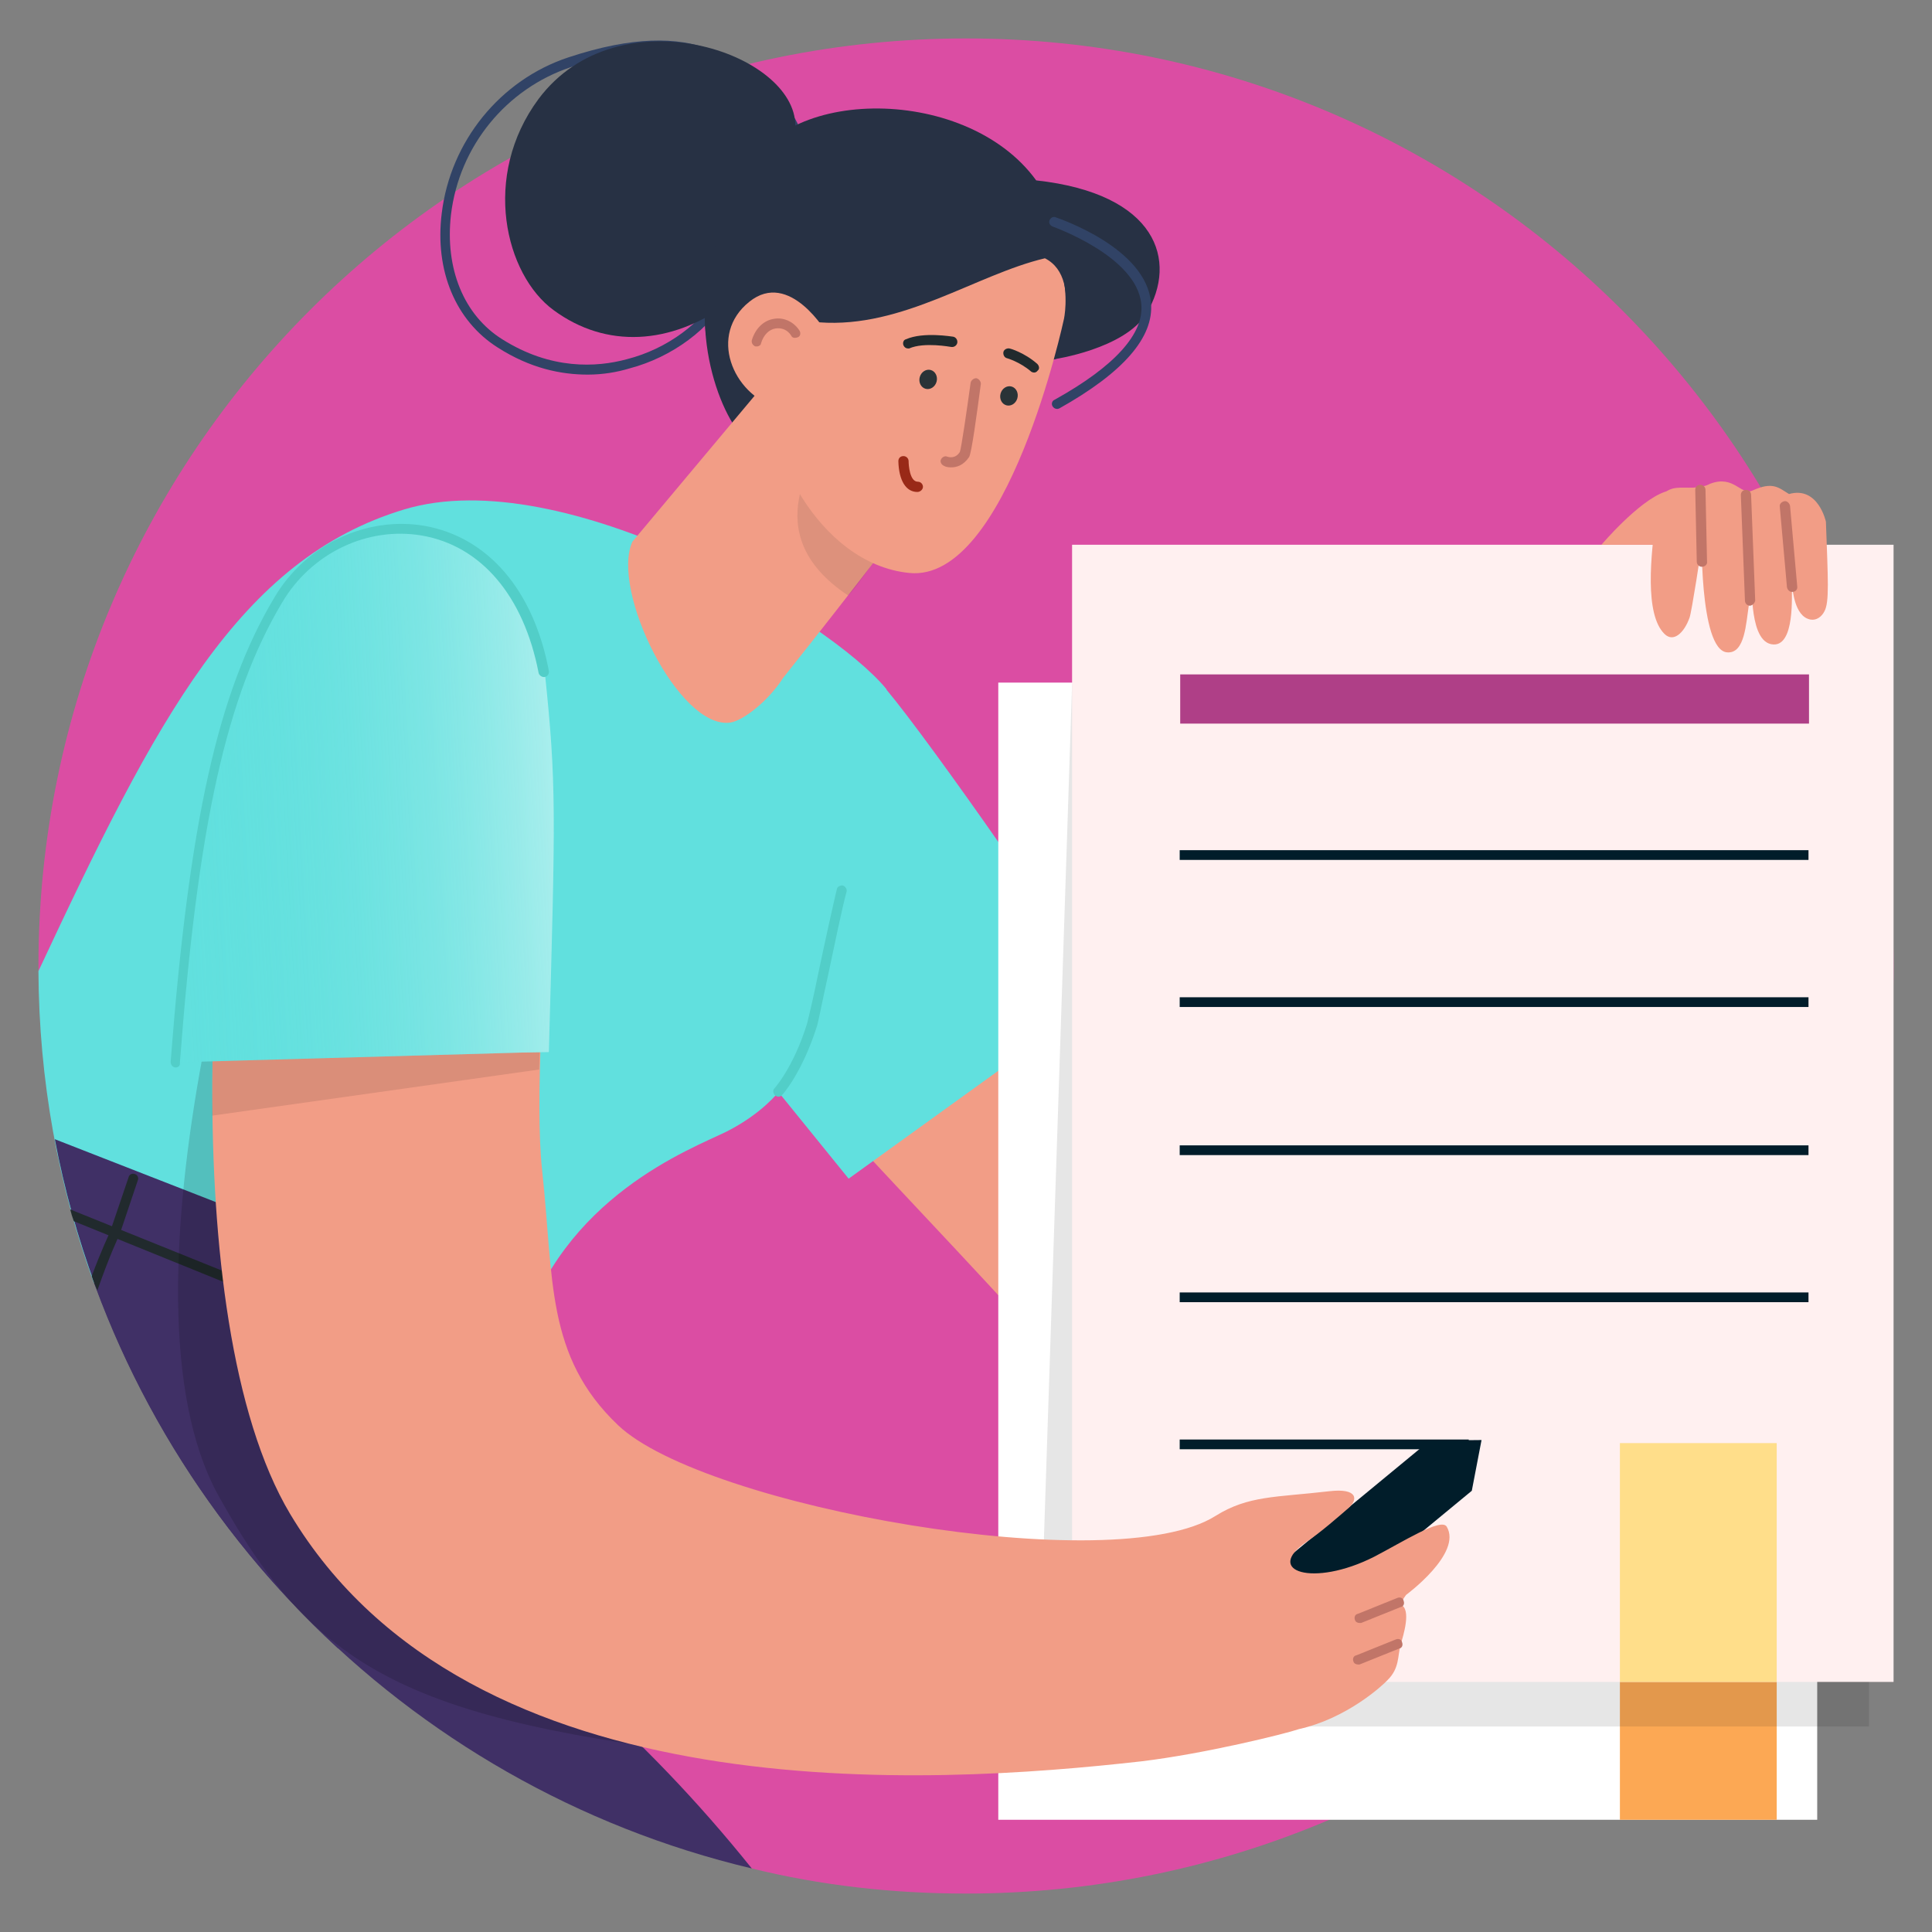 <?xml version="1.0" encoding="utf-8"?>
<!-- Generator: Adobe Illustrator 24.1.2, SVG Export Plug-In . SVG Version: 6.00 Build 0)  -->
<svg version="1.1" id="Layer_1" xmlns="http://www.w3.org/2000/svg" xmlns:xlink="http://www.w3.org/1999/xlink" x="0px" y="0px"
	 viewBox="0 0 377 377" style="enable-background:new 0 0 377 377;" xml:space="preserve">
<rect x="0" y="0" width="377" height="377" fill="#808080" stroke="none"/>
<style type="text/css">
	.st0{fill:#DB4DA3;}
	.st1{fill:#403066;}
	.st2{fill:#F29D86;}
	.st3{fill:#61E0DE;}
	.st4{fill:#52CEC8;}
	.st5{fill:#212A2D;}
	.st6{opacity:0.15;enable-background:new    ;}
	.st7{fill:none;}
	.st8{fill:#FFFFFF;}
	.st9{fill:#FCA854;}
	.st10{opacity:0.1;enable-background:new    ;}
	.st11{fill:#FFF0F0;}
	.st12{fill:#011D2A;}
	.st13{fill:#C17568;}
	.st14{opacity:0.49;fill:url(#SVGID_1_);enable-background:new    ;}
	.st15{fill:#AF3F87;}
	.st16{fill:#314366;}
	.st17{fill:#273144;}
	.st18{opacity:0.1;}
	.st19{fill:#231F20;}
	.st20{fill:#2A3337;}
	.st21{fill:#992917;}
	.st22{fill:#FFDE8A;}
</style>
<g>
	<path class="st0" d="M188.5,369.5c-14.4,0-28.4-1.6-41.8-4.9c-42.5-15.7-75.3-34.7-100.2-67.3c-23-30.2-35-66.7-39-107.9
		c0-0.3,0-0.6,0-0.9c0-100,81-181,181-181s181,81,181,181S288.5,369.5,188.5,369.5z"/>
	<g>
		<g>
			<path class="st1" d="M113.4,329.7c-28.1-43.2-15.8-76-15.8-76L11.4,226c14.4,68.4,67.5,122.5,135.3,138.6
				C136.2,351.5,124.9,339.8,113.4,329.7z"/>
		</g>
		<g>
			<g>
				<path class="st2" d="M166.7,132.2c-1.2,1.2,6.8,5,11.8,15.7c14.7,31.8,61,83,90.6,104.2c28.2,20.2,6.1,90.2-63.4,12.6
					c-33.7-37.6-66.7-68.1-76.6-91.7C127,167.7,166.7,132.2,166.7,132.2z"/>
				<g>
					<path class="st3" d="M141.8,220.8c6.9-3.5,10.1-7.7,10.1-7.7l13.7,16.9l49.1-35.4c-4.4-8.7-33.2-49.9-41.7-60v-0.1
						c-11.1-13.6-62.9-44.5-94.1-35.1c-32.2,9.7-48.4,40.9-71.4,90.1c0.1,21.3,3.9,41.9,10.8,60.8l83.3,10.8
						C109.6,233.5,134.9,224.2,141.8,220.8z"/>
				</g>
				<path class="st4" d="M151.9,214c-0.2,0-0.5-0.1-0.7-0.3c-0.4-0.4-0.4-1-0.1-1.3c0,0,3.7-4,6.4-12.7c0.2-0.8,1.2-4.9,2.1-9.4
					c1.3-6.2,3-13.9,3.7-16.8c0.1-0.5,0.7-0.8,1.2-0.7c0.5,0.2,0.8,0.7,0.7,1.2c-0.8,2.8-2.4,10.6-3.7,16.7
					c-1.2,5.4-1.8,8.7-2.1,9.6c-2.9,9.1-6.7,13.3-6.8,13.4C152.4,213.9,152.1,214,151.9,214z"/>
				<g>
					<path class="st1" d="M66,243.9l-55.3-21.6c7.4,39,27.3,73.6,55.3,99.4c-2.1-22.9-3.8-38.6-3.8-38.6L66,243.9z"/>
				</g>
				<g>
					<path class="st5" d="M44.4,250.3c0.4,0,0.8-0.2,0.9-0.6c0.2-0.5,0-1.1-0.6-1.2L13.7,236c0.2,0.8,0.4,1.5,0.7,2.3l29.6,12
						C44.2,250.3,44.3,250.3,44.4,250.3z"/>
				</g>
				<path class="st6" d="M151.9,343.9c-70.9-7.4-89.7-16.7-109.3-52.1c-21.7-39.4,7.3-134.9,18.1-159.5s18.9-25.6,25.9-18.1
					c24.6,26.4,6,87.9,6.4,116.9c0.3,21.1-2.2,45.6,10.6,60.5C118.8,309,164.4,345.2,151.9,343.9z"/>
			</g>
			<g>
				<path class="st5" d="M26.9,230.3c0.2-0.5-0.1-1.1-0.6-1.2c-0.5-0.2-1.1,0.1-1.2,0.6l-3.6,10.6c-0.2,0.5-1.7,3.6-3.6,8.7
					c0.3,1,0.7,1.9,1.1,2.8c2.3-6.6,4.2-10.7,4.3-10.8L26.9,230.3z"/>
			</g>
		</g>
	</g>
	<circle class="st7" cx="188.5" cy="188.5" r="181"/>
	<rect x="194.8" y="133.2" class="st8" width="159.8" height="221.9"/>
	<rect x="316.1" y="322.3" class="st9" width="30.6" height="32.8"/>
	<polygon class="st10" points="364.7,336.9 202.5,336.9 209.2,133.5 364.7,114.9 	"/>
	<rect x="209.2" y="106.3" class="st11" width="160.3" height="221.9"/>
	<g>
		<g>
			<path class="st12" d="M287.2,290.9l1.9-9.9l-10.1,0.1l-56.6,46.7c-2.7,2.2-3.1,6.2-0.9,9l0,0c2.2,2.7,6.2,3.1,9,0.9L287.2,290.9z
				"/>
			<g>
				<path class="st2" d="M222.7,343.7c-40.8,4.6-130.9,10.5-166.1-48.3c-23-38.6-15.2-133.1-6.8-158.7s30.6-30.6,38.3-23.8
					c27.1,23.9,14.6,86.9,17.7,115.6c2.3,21,0.6,36.1,14.8,49.6c16.8,16,96.9,30.2,116.6,17.7c6.4-4,11.8-3.6,22.1-4.8
					c5.8-0.7,5.7,1.7,3.8,3.3c-1.6,1.4-5.6,4.9-8.2,6.6c-8.3,5.7,1.3,8.9,13.2,2.9c5.6-2.9,13.1-7.7,14.2-5.9
					c3.1,5.2-7.9,13.3-7.9,13.3s-0.8,1-1.1,1.9c2.2,0.9,0.5,6.1,0,7.9c-0.6,2.2-0.2,4.5-2.5,6.8c-0.9,1-7.9,7.5-17.3,9.6
					C250.9,338.3,235.2,342.2,222.7,343.7z"/>
				<path class="st13" d="M265.3,316.7c-0.4,0-0.8-0.2-0.9-0.6c-0.2-0.5,0-1.1,0.6-1.2l7.7-3.1c0.5-0.2,1.1,0,1.2,0.6
					c0.2,0.5,0,1.1-0.6,1.2l-7.7,3.1C265.5,316.7,265.4,316.7,265.3,316.7z"/>
				<path class="st13" d="M265,324.8c-0.4,0-0.8-0.2-0.9-0.6c-0.2-0.5,0-1.1,0.6-1.2l7.7-3.1c0.5-0.2,1.1,0,1.2,0.6
					c0.2,0.5,0,1.1-0.6,1.2l-7.7,3.1C265.2,324.8,265.1,324.8,265,324.8z"/>
			</g>
		</g>
		<polygon class="st10" points="105.2,208.7 41.4,217.7 41.5,204.2 105.6,196.8 		"/>
		<path class="st3" d="M34.3,207.3c3.6-46.8,9.2-72,20.2-90.3c11.9-20.1,45-20.6,51.8,14.1c2.3,21.9,2.1,27.2,0.8,74.2l-5.7,0.1
			L34.3,207.3z"/>
		
			<linearGradient id="SVGID_1_" gradientUnits="userSpaceOnUse" x1="162.975" y1="-42.927" x2="244.593" y2="-46.288" gradientTransform="matrix(0.995 -9.701372e-02 -9.701372e-02 -0.995 -137.416 130.954)">
			<stop  offset="0" style="stop-color:#61E0DE;stop-opacity:0"/>
			<stop  offset="0.132" style="stop-color:#66E1DF;stop-opacity:0.132"/>
			<stop  offset="0.297" style="stop-color:#76E4E2;stop-opacity:0.297"/>
			<stop  offset="0.479" style="stop-color:#8FE9E8;stop-opacity:0.479"/>
			<stop  offset="0.673" style="stop-color:#B2F0EF;stop-opacity:0.673"/>
			<stop  offset="0.875" style="stop-color:#DFF9F8;stop-opacity:0.875"/>
			<stop  offset="1" style="stop-color:#FFFFFF"/>
		</linearGradient>
		<path class="st14" d="M34.3,207.3c3.6-46.8,9.2-72,20.2-90.3c11.9-20.1,45-20.6,51.8,14.1c2.3,21.9,2.1,27.2,0.8,74.2l-5.7,0.1
			L34.3,207.3z"/>
		<path class="st4" d="M34.3,208.3C34.3,208.3,34.2,208.3,34.3,208.3c-0.6,0-1-0.5-1-1.1c3.6-46.8,9.2-72.2,20.3-90.7
			c6.1-10.3,17.9-15.8,29.2-13.9c12.4,2.2,21.3,12.5,24.3,28.3c0.1,0.5-0.2,1.1-0.8,1.2c-0.5,0.1-1.1-0.3-1.2-0.8
			c-2.9-15-11.2-24.8-22.8-26.8c-10.6-1.8-21.5,3.4-27.2,13c-10.9,18.2-16.5,43.5-20,89.9C35.2,207.9,34.8,208.3,34.3,208.3z"/>
	</g>
	<g>
		<g>
			<rect x="230.2" y="165.9" class="st12" width="122.7" height="1.9"/>
			<rect x="230.2" y="194.6" class="st12" width="122.7" height="1.9"/>
			<rect x="230.2" y="223.5" class="st12" width="122.7" height="1.9"/>
			<rect x="230.2" y="252.2" class="st12" width="122.7" height="1.9"/>
			<rect x="230.2" y="280.9" class="st12" width="56.4" height="1.9"/>
		</g>
	</g>
	<rect x="230.3" y="131.6" class="st15" width="122.7" height="9.6"/>
	<path class="st16" d="M114.7,73.1c-5.2,0-11.2-1.2-17.6-5.3c-8.2-5.2-12.3-15-10.9-26.2c1.7-14,11.4-26,24.7-30.4
		c25.4-8.4,34.2,0.9,42.6,9.8l0,0c7.3,7.8,0.6,18.1-6,28c-1.8,2.8-3.7,5.7-5.2,8.4c-3.6,6.7-11.1,12.3-19.5,14.5
		C120.5,72.6,117.7,73.1,114.7,73.1z M128.5,9.8c-4.6,0-10.2,1-17.1,3.3C98.8,17.3,89.6,28.5,88,41.9c-1.2,10.5,2.5,19.6,10,24.3
		c9.5,6,18.4,5.5,24.3,3.9c7.9-2,14.9-7.2,18.3-13.5c1.5-2.8,3.5-5.8,5.3-8.5c6.3-9.8,12.4-19,6.1-25.7
		C146.1,15.9,140.2,9.8,128.5,9.8z"/>
	<path class="st17" d="M155.2,24.6c0,12.8-1.7,26.5-13.1,34.6c-11.2,8.1-23.8,8.9-34.1,1.3c-9.4-6.9-14.1-26.1-2.9-41.2
		C120.6-1.4,155.3,10.2,155.2,24.6z"/>
	<g>
		<g>
			<g>
				<path class="st17" d="M205.1,70.3c0,0,7.2-1.2,7.5-11c0.2-6.7-3.6-21.2-17.2-26.7c-10.4-4.1-25.8-3.5-30-3.5
					c-7.8,0.1-15.7,5-23.1,15.7c-9,13.3-3.5,33.4,2.4,40.2c5.9,6.8,9.2-8.4,8.6-13.4C152.8,66.6,205.1,70.3,205.1,70.3z"/>
				<path class="st2" d="M149.7,74.3l-26.3,31.4c-4.3,9.5,9.1,36.7,19.1,35.3c2.6-0.4,7.5-4.3,10.3-8.7
					c13.8-17.3,28.3-36.4,28.3-36.4S165.2,62,149.7,74.3z"/>
				<g class="st18">
					<g>
						<path class="st19" d="M164.2,74.7l-2.5,9.2c-2.1,4.8-14.6,20.1,3.8,32.3c1.6-1.5,4.3-5.8,5.4-6.9c6.7-7,6-10.1,6-10.1
							S182.7,67.9,164.2,74.7z"/>
					</g>
				</g>
				<path class="st2" d="M207.6,62.3c0,0-11,51.5-30.2,49.5c-17.9-1.8-29-25.3-26.7-36.7c-1.6-4.6-0.9-14.3,1.9-22.9
					c2.4-7.6,33.4-16.8,38.4-15.1C211.7,44.6,207.6,62.3,207.6,62.3z"/>
				<path class="st17" d="M158,66.6c0,0-5.6-4.3,1.9-3.7c16.3,1.2,30.5-9.3,44-12.5c8.1,4.1,1.8,19.7,1.8,19.7s13.7-2,18-8.9
					c6.2-10.3,2.1-23.4-21.5-26c-14-19.3-51.9-18.2-56.9,0.3c0,0-9.3,13.2-7.6,29.4C138.2,70.8,154,66.9,158,66.6z"/>
				<path class="st13" d="M185.6,91.2c-0.6,0-1.1-0.1-1.4-0.3c-0.5-0.2-0.8-0.8-0.6-1.2c0.2-0.5,0.8-0.8,1.2-0.6
					c0.3,0.1,1.6,0.5,2.5-0.9c0.3-0.8,1.4-8.4,2.1-13.5c0.1-0.5,0.6-0.9,1.1-0.9c0.5,0.1,0.9,0.6,0.9,1.1c-0.8,6-1.8,13.5-2.3,14.3
					C188,90.8,186.7,91.2,185.6,91.2z"/>
				<path class="st2" d="M161.4,65.1c0,0-7.3-12.6-15.2-6.2c-8,6.4-3.3,17.9,5.3,20.6C156.5,81.1,161.4,65.1,161.4,65.1z"/>
				<path class="st13" d="M147.7,67.6c-0.1,0-0.2,0-0.3,0c-0.5-0.2-0.8-0.7-0.7-1.2c0.7-2.3,2.3-3.9,4.4-4.2
					c1.9-0.3,3.8,0.6,4.9,2.3c0.3,0.5,0.2,1.1-0.3,1.3s-1.1,0.2-1.3-0.3c-0.7-1.1-1.8-1.6-3.1-1.4c-1.2,0.2-2.3,1.2-2.8,2.9
					C148.5,67.3,148.1,67.6,147.7,67.6z"/>
				<path class="st5" d="M177.2,68c-0.4,0-0.7-0.2-0.9-0.6c-0.2-0.5,0-1.1,0.5-1.2c3.4-1.5,9-0.5,9.2-0.5c0.5,0.1,0.9,0.6,0.8,1.2
					c-0.1,0.5-0.6,0.9-1.2,0.8c-0.1,0-5.3-1-8.2,0.3C177.4,68,177.3,68,177.2,68z"/>
				<path class="st5" d="M201.8,72.7c-0.2,0-0.5-0.1-0.6-0.2c-2.2-1.9-4.7-2.6-4.7-2.6c-0.5-0.1-0.8-0.7-0.7-1.2
					c0.1-0.5,0.7-0.8,1.2-0.7c0.1,0,2.9,0.8,5.4,3c0.4,0.4,0.5,1,0.1,1.3C202.3,72.6,202,72.7,201.8,72.7z"/>
				
					<ellipse transform="matrix(0.264 -0.965 0.965 0.264 61.8 229.233)" class="st20" cx="181.1" cy="74.1" rx="1.9" ry="1.7"/>
				
					<ellipse transform="matrix(0.264 -0.965 0.965 0.264 70.334 246.762)" class="st20" cx="196.8" cy="77.3" rx="1.9" ry="1.7"/>
				<path class="st21" d="M179,96L179,96c-2.2,0-3.6-2.2-3.7-6c0-0.6,0.4-1,1-1l0,0c0.5,0,1,0.4,1,1c0,0.7,0.2,4,1.8,4
					c0.6,0,1,0.5,1,1S179.6,96,179,96z"/>
			</g>
		</g>
		<path class="st16" d="M206.3,79.8c-0.4,0-0.7-0.2-0.9-0.5c-0.3-0.5-0.1-1.1,0.4-1.3c11.7-6.5,17.5-12.9,16.9-18.7
			c-0.9-9.3-17.1-15-17.3-15.1c-0.5-0.2-0.8-0.7-0.6-1.2c0.2-0.5,0.7-0.8,1.2-0.6c0.8,0.3,17.7,6,18.6,16.7
			c0.6,6.7-5.4,13.6-17.9,20.6C206.6,79.7,206.5,79.8,206.3,79.8z"/>
	</g>
	<g>
		<path class="st2" d="M312.5,106.3c0,0,7.2-8.5,12.3-10.3c2.3-0.8,5.1-0.4,6.6,0.4c4.9,2.4,1.9,9.9,1.9,9.9L312.5,106.3z"/>
		<g>
			<path class="st2" d="M356.3,101.8c0,0-1.5-7-7.2-5.4c-2-1.2-3.1-2.5-7.1-0.7c-2.3,1.1-3.6-3.1-8.3-1.3c-4.4,2.3-9.4-2.2-10.5,6.1
				c-1.1,7.9-2.3,19.4,1.6,23.2c1.7,1.7,3.8-0.1,4.9-3.2c0.4-1.1,2.3-13.3,2.4-14.6c0-3.7-0.7,21.2,5,21.4c3.4,0.2,3.6-5.6,4.2-9.5
				c1.2-7-0.6,6.9,4.3,7.9s3.9-10.5,4.1-10.8c0.2-0.3,0.3,5.4,3.6,6c1.2,0.2,2.2-0.6,2.7-1.6C357,117.5,356.7,113.1,356.3,101.8z"/>
			<path class="st13" d="M332.1,110.6c-0.5,0-1-0.4-1-1l-0.3-14c0-0.6,0.4-1,1-1c0.5,0,1,0.4,1,1l0.3,14
				C333.2,110.1,332.7,110.6,332.1,110.6C332.2,110.6,332.2,110.6,332.1,110.6z"/>
			<path class="st13" d="M341.5,118.2c-0.5,0-1-0.4-1-1l-0.8-20.6c0-0.6,0.4-1,1-1s1,0.4,1,1l0.8,20.6
				C342.4,117.7,342,118.1,341.5,118.2L341.5,118.2z"/>
			<path class="st13" d="M349.7,115.5c-0.5,0-0.9-0.4-1-0.9l-1.4-15.7c-0.1-0.6,0.4-1,0.9-1.1c0.5-0.1,1,0.4,1.1,0.9l1.4,15.7
				C350.8,115,350.4,115.5,349.7,115.5C349.8,115.5,349.8,115.5,349.7,115.5z"/>
		</g>
	</g>
	<rect x="316.1" y="281.6" class="st22" width="30.6" height="46.6"/>
</g>
</svg>
